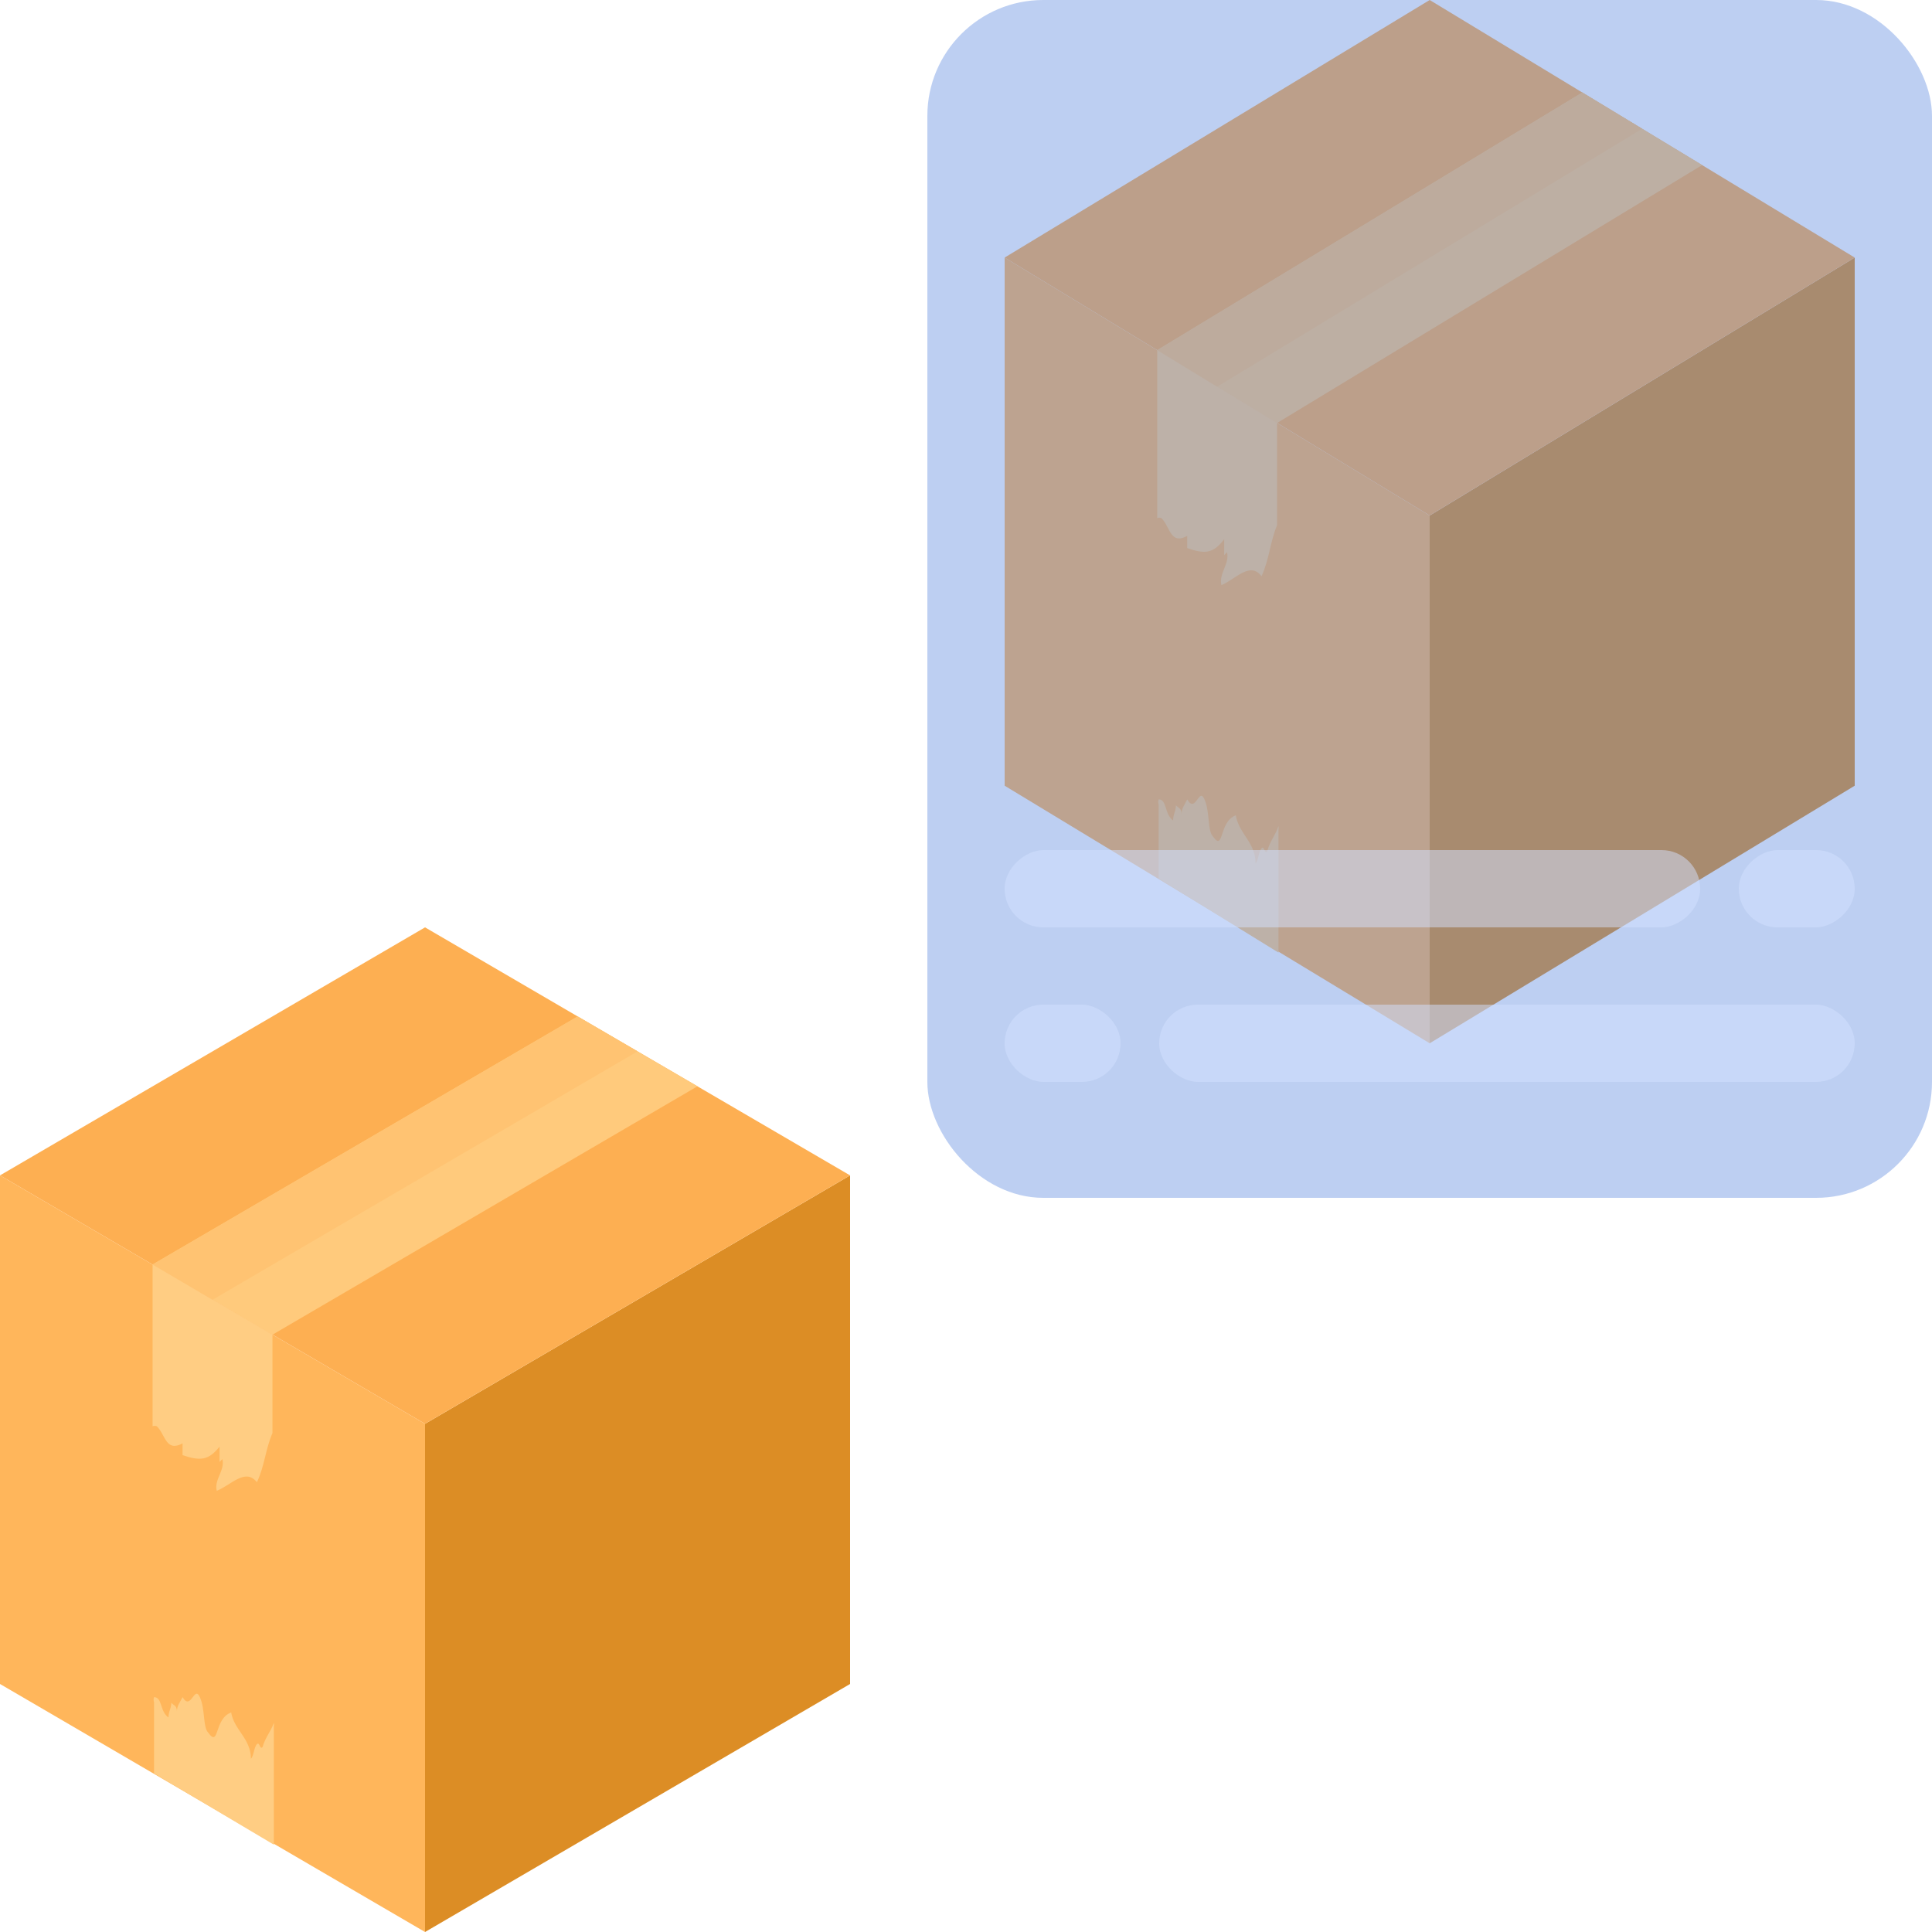 <svg width="50" height="50" viewBox="0 0 50 50" fill="none" xmlns="http://www.w3.org/2000/svg">
  <path d="M48 6.666V20.334L37 27V13.342L48 6.666Z" fill="#DC8D25"/>
  <path d="M37 13.342V27L26 20.334V6.666L37 13.342Z" fill="#FFB65B"/>
  <path d="M26 6.666L37 0L48 6.666L37 13.342L26 6.666Z" fill="#FDAF52"/>
  <path d="M29.949 9.061L40.949 2.394L44.051 4.272L33.051 10.947L29.949 9.061Z" fill="#FFCA7C"/>
  <path d="M29.949 9.061V13.409C29.985 13.394 30.024 13.394 30.059 13.409C30.287 13.639 30.287 14.108 30.725 13.869V14.185C31.172 14.338 31.391 14.338 31.682 13.955V14.367L31.755 14.29C31.828 14.597 31.537 14.836 31.61 15.143C31.983 14.989 32.348 14.52 32.649 14.913C32.85 14.472 32.868 14.032 33.051 13.591V10.947L29.949 9.061Z" fill="#FFCD83"/>
  <path d="M32.795 22.029C32.722 22.115 32.722 21.876 32.649 21.953C32.576 22.029 32.567 22.269 32.494 22.345C32.494 21.799 32.056 21.569 31.983 21.1C31.537 21.263 31.682 22.058 31.39 21.646C31.245 21.493 31.318 21.023 31.172 20.688C31.026 20.353 30.944 21.071 30.725 20.688C30.652 20.841 30.579 20.918 30.579 21.071C30.579 20.918 30.506 20.918 30.433 20.841C30.433 20.995 30.36 21.071 30.36 21.234C30.132 21.071 30.205 20.688 29.986 20.688C29.971 20.732 29.971 20.779 29.986 20.822V22.738L33.087 24.653V21.474C33.092 21.442 33.092 21.41 33.087 21.378C33.014 21.608 32.868 21.761 32.795 22.029Z" fill="#FFCD83"/>
  <path d="M40.949 2.394L29.949 9.061L31.5 10.009L42.5 3.333L40.949 2.394Z" fill="#FFC372"/>
  <path d="M22 30.419V43.581L11 50V36.848L22 30.419Z" fill="#DC8D25"/>
  <path d="M11 36.848V50L0 43.581V30.419L11 36.848Z" fill="#FFB65B"/>
  <path d="M0 30.419L11 24L22 30.419L11 36.848L0 30.419Z" fill="#FDAF52"/>
  <path d="M3.949 32.725L14.949 26.306L18.051 28.113L7.051 34.542L3.949 32.725Z" fill="#FFCA7C"/>
  <path d="M3.949 32.725V36.912C3.985 36.898 4.024 36.898 4.059 36.912C4.287 37.134 4.287 37.586 4.725 37.355V37.66C5.172 37.807 5.391 37.807 5.682 37.438V37.835L5.755 37.761C5.828 38.056 5.537 38.287 5.609 38.582C5.983 38.434 6.348 37.982 6.649 38.36C6.85 37.936 6.868 37.512 7.051 37.088V34.542L3.949 32.725Z" fill="#FFCD83"/>
  <path d="M6.795 45.213C6.722 45.296 6.722 45.066 6.649 45.139C6.576 45.213 6.567 45.444 6.494 45.518C6.494 44.992 6.056 44.77 5.983 44.319C5.536 44.475 5.682 45.241 5.391 44.844C5.245 44.697 5.318 44.245 5.172 43.922C5.026 43.599 4.944 44.291 4.725 43.922C4.652 44.069 4.579 44.143 4.579 44.291C4.579 44.143 4.506 44.143 4.433 44.069C4.433 44.217 4.36 44.291 4.36 44.448C4.132 44.291 4.205 43.922 3.986 43.922C3.971 43.964 3.971 44.01 3.986 44.051V45.896L7.087 47.74V44.678C7.092 44.648 7.092 44.617 7.087 44.586C7.014 44.807 6.868 44.955 6.795 45.213Z" fill="#FFCD83"/>
  <path d="M14.949 26.306L3.949 32.725L5.5 33.638L16.5 27.21L14.949 26.306Z" fill="#FFC372"/>
  <rect x="24" width="26" height="31" rx="3" fill="#5A88E0" fill-opacity="0.4"/>
  <rect width="2" height="18" rx="1" transform="matrix(-4.37114e-08 1 1 4.37114e-08 30 26)" fill="#D4E3FF" fill-opacity="0.5"/>
  <rect x="44" y="22" width="2" height="18" rx="1" transform="rotate(90 44 22)" fill="#D4E3FF" fill-opacity="0.5"/>
  <rect width="2" height="3" rx="1" transform="matrix(-4.37114e-08 1 1 4.37114e-08 26 26)" fill="#D4E3FF" fill-opacity="0.5"/>
  <rect x="48" y="22" width="2" height="3" rx="1" transform="rotate(90 48 22)" fill="#D4E3FF" fill-opacity="0.5"/>
</svg>
